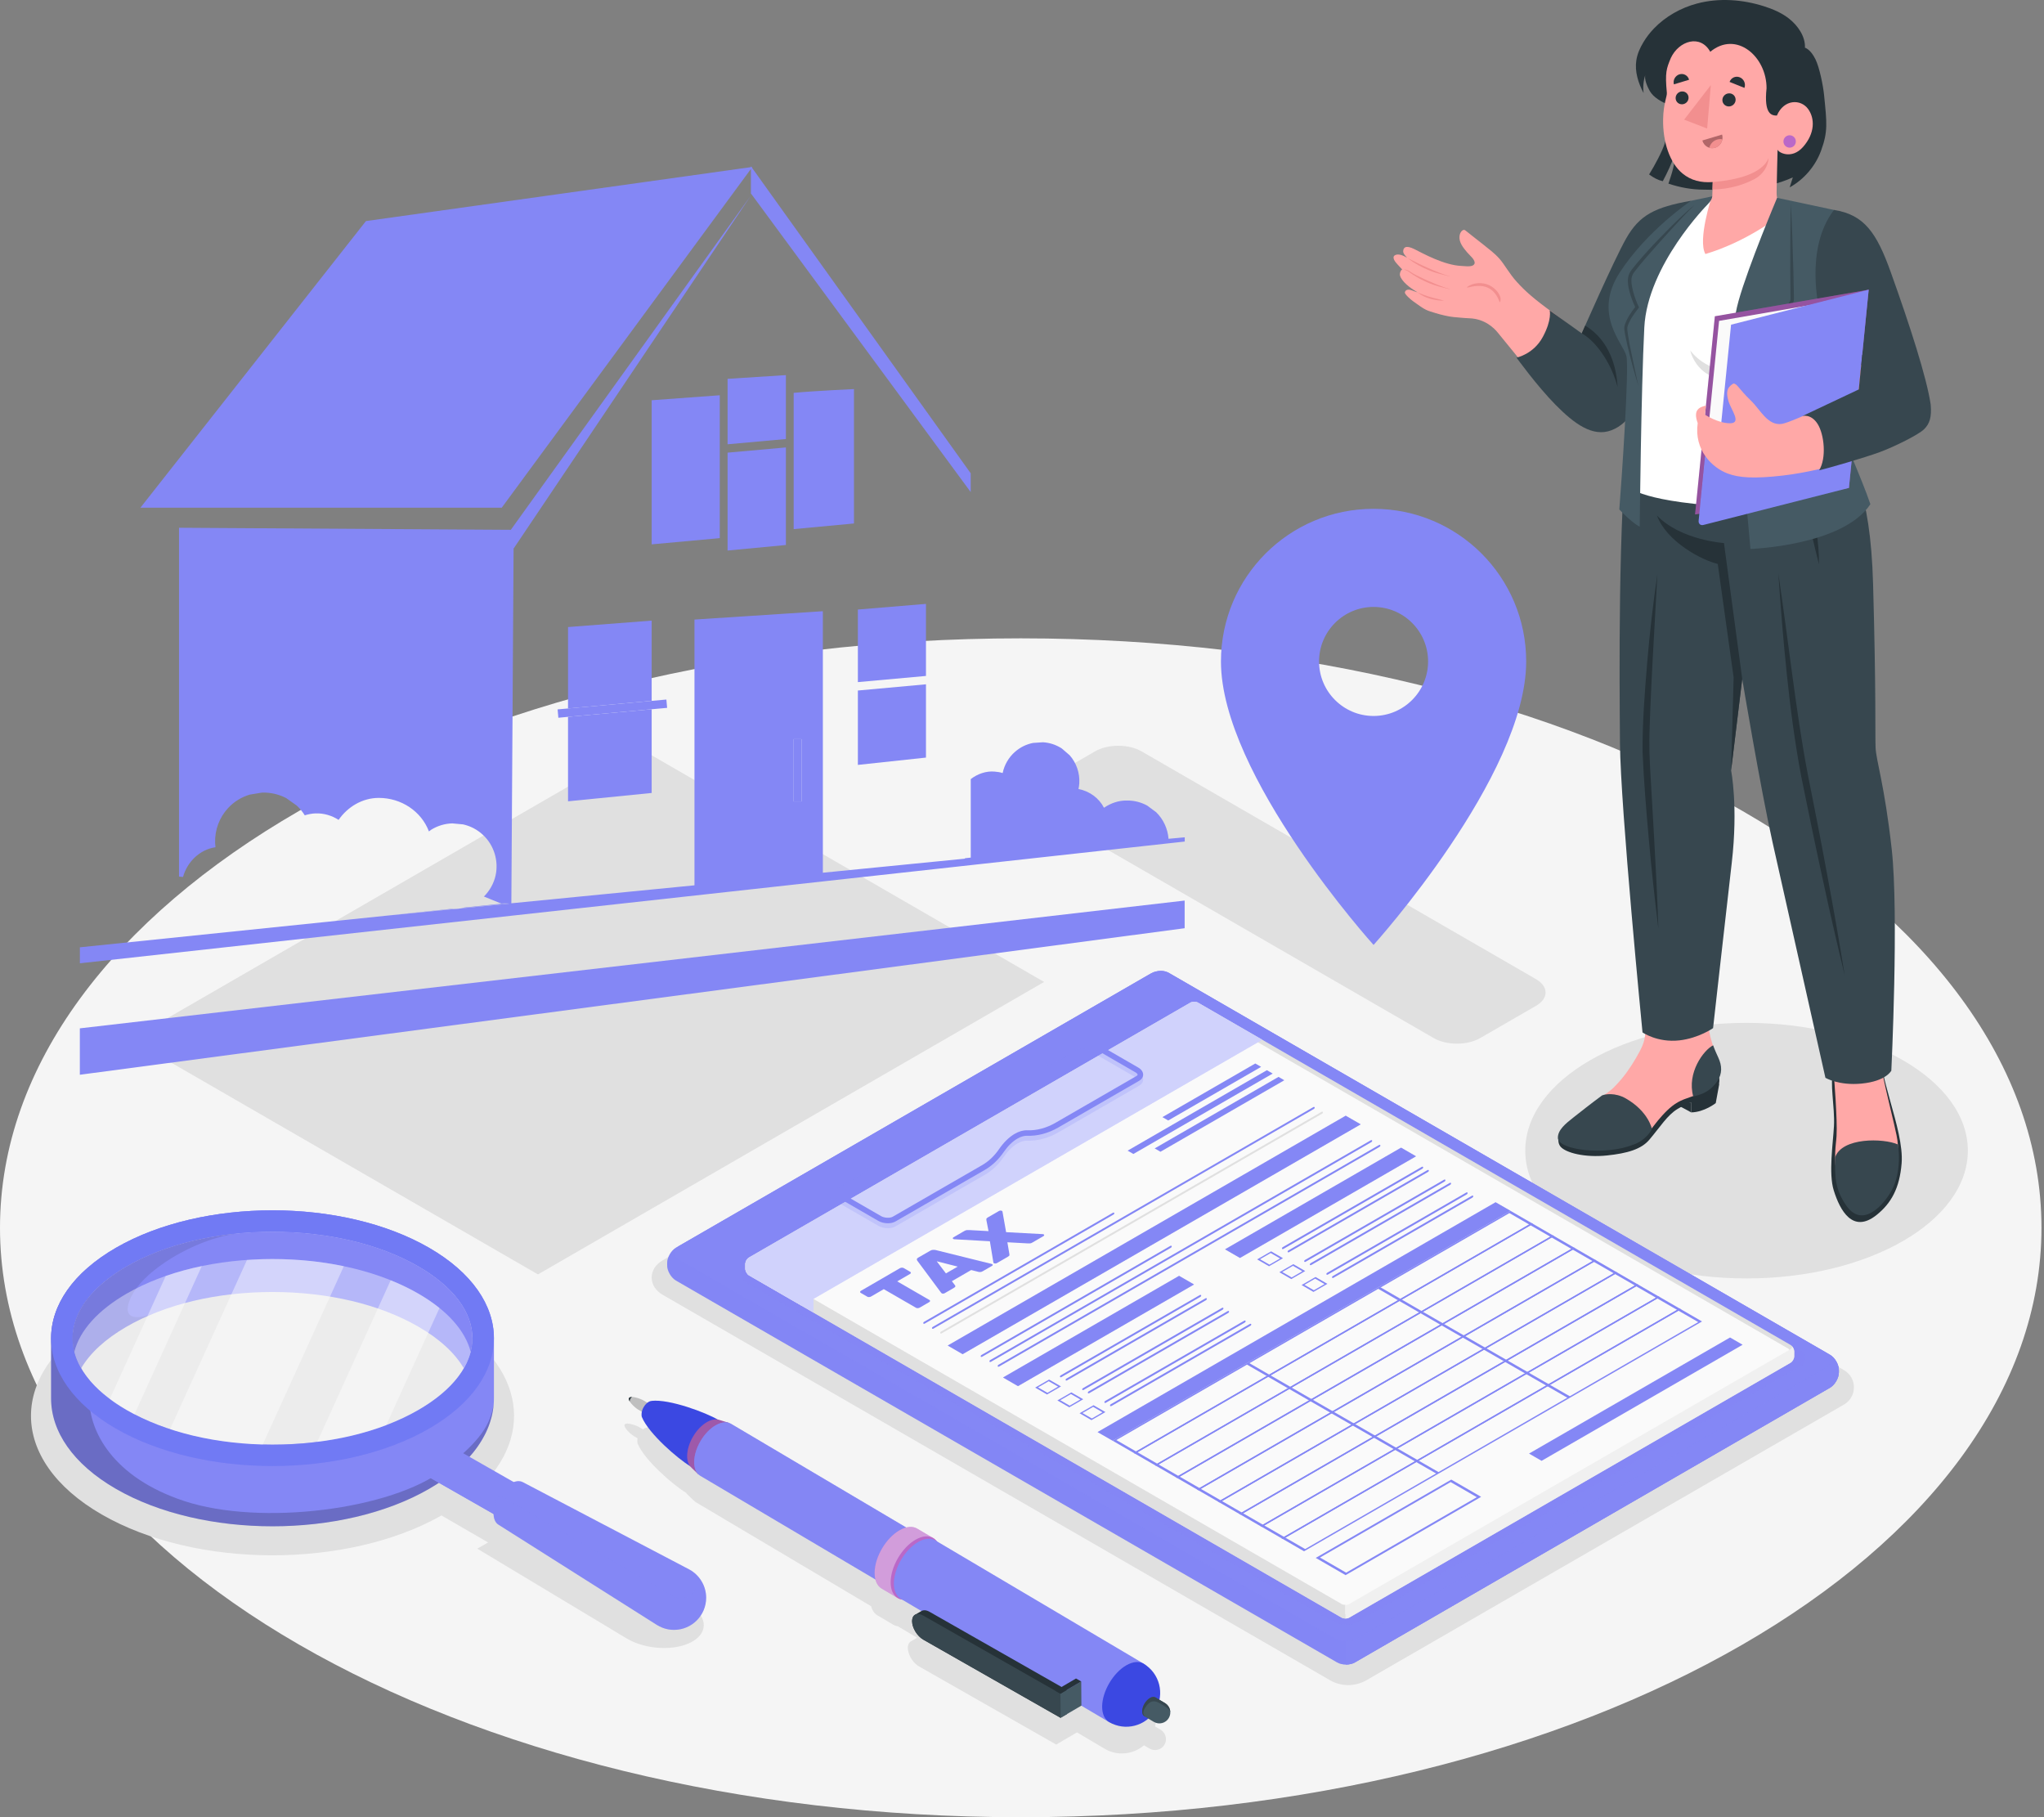 <svg xmlns="http://www.w3.org/2000/svg" width="225" height="200" viewBox="0 0 225 200" fill="none"><rect x="0" y="0" width="225" height="200" fill="#808080" stroke="none"/><g clip-path="url(#clip0_468_22146)"><path d="M112.361 200.005C174.416 200.005 224.721 170.96 224.721 135.13C224.721 99.301 174.416 70.256 112.361 70.256C50.306 70.256 0 99.301 0 135.13C0 170.96 50.306 200.005 112.361 200.005Z" fill="#F5F5F5"></path><path d="M75.647 176.483L58.49 167.016L57.305 167.7L51.871 164.559C59.054 158.575 58.033 150.302 48.801 144.974C38.419 138.98 21.58 138.98 11.197 144.974C0.814 150.967 0.814 160.69 11.197 166.683C21.517 172.639 38.202 172.677 48.599 166.794L53.73 169.762L52.54 170.446L68.984 180.328C71.099 181.59 74.366 181.74 76.226 180.665C78.09 179.591 77.83 177.707 75.647 176.483Z" fill="#E0E0E0"></path><path d="M148.404 185.464C147.701 185.464 147.007 185.276 146.4 184.925L72.94 142.502C72.174 142.059 71.735 141.37 71.735 140.609C71.735 139.847 72.174 139.158 72.94 138.715L125.494 108.371C126.265 107.923 126.93 107.716 127.6 107.716C128.12 107.716 128.616 107.851 129.074 108.116L202.982 150.799C203.666 151.194 204.076 151.902 204.076 152.692C204.076 153.482 203.666 154.19 202.982 154.586L150.418 184.925C149.801 185.281 149.107 185.464 148.404 185.464Z" fill="#E0E0E0"></path><path d="M114.934 108.073L59.218 140.262L14.401 114.389L70.117 82.195L114.934 108.073Z" fill="#E0E0E0"></path><path d="M169.078 110.703L162.921 114.259C161.514 115.068 159.235 115.068 157.833 114.259L114.399 89.181C112.992 88.372 112.992 87.052 114.399 86.242L120.556 82.686C121.963 81.877 124.242 81.877 125.644 82.686L169.078 107.764C170.485 108.578 170.485 109.894 169.078 110.703Z" fill="#E0E0E0"></path><path d="M192.258 140.705C205.711 140.705 216.617 134.408 216.617 126.641C216.617 118.874 205.711 112.577 192.258 112.577C178.804 112.577 167.898 118.874 167.898 126.641C167.898 134.408 178.804 140.705 192.258 140.705Z" fill="#E0E0E0"></path><path d="M68.758 156.787C68.777 156.754 68.811 156.73 68.849 156.715C68.859 156.71 68.864 156.705 68.873 156.705C68.912 156.691 68.96 156.681 69.013 156.681C69.027 156.681 69.042 156.681 69.056 156.681C69.076 156.681 69.095 156.681 69.114 156.681L69.109 156.686C69.504 156.701 70.092 156.913 70.357 157.067L70.781 157.317C70.834 157.274 70.892 157.235 70.945 157.207C71.051 157.149 71.147 157.12 71.239 157.115V157.11C73.214 156.889 77.204 158.392 78.533 159.172C78.582 159.182 78.635 159.187 78.683 159.201V159.196L79.723 159.519V159.524C79.815 159.553 79.906 159.587 79.988 159.635L99.275 171.049C99.742 170.928 100.156 170.976 100.484 171.169L102.247 172.21C102.387 172.292 102.503 172.412 102.609 172.547L125.398 186.037C126.81 186.871 127.465 188.49 127.147 190.012L127.754 190.369C127.841 190.417 127.913 190.48 127.98 190.547C128 190.566 128.014 190.586 128.033 190.605C128.082 190.658 128.12 190.711 128.159 190.769C128.173 190.793 128.188 190.812 128.197 190.836C128.236 190.908 128.269 190.986 128.294 191.063C128.294 191.072 128.298 191.077 128.303 191.087C128.327 191.178 128.342 191.27 128.347 191.366C128.347 191.371 128.347 191.376 128.347 191.381V191.376C128.351 191.593 128.303 191.819 128.183 192.021C127.846 192.595 127.108 192.783 126.535 192.445L125.928 192.089C124.748 193.101 123.013 193.303 121.601 192.47L118.556 190.668L116.971 191.593V191.597L116.268 192.007L101.163 183.407C101.077 183.359 100.995 183.301 100.918 183.238C100.677 183.05 100.46 182.8 100.296 182.52C100.238 182.429 100.19 182.332 100.147 182.236C100.089 182.116 100.05 181.995 100.012 181.875C99.964 181.716 99.935 181.557 99.935 181.403C99.935 181.393 99.935 181.383 99.93 181.374C99.93 181.282 99.94 181.2 99.954 181.128C99.959 181.099 99.969 181.08 99.978 181.051C99.993 181.007 100.002 180.959 100.022 180.921C100.036 180.892 100.055 180.873 100.07 180.848C100.089 180.82 100.108 180.791 100.128 180.762C100.152 180.738 100.176 180.723 100.2 180.704C100.219 180.689 100.238 180.67 100.258 180.656C100.262 180.651 100.277 180.646 100.282 180.641C100.431 180.555 100.845 180.318 100.956 180.251H100.961L98.832 178.989C98.803 178.984 98.774 178.984 98.745 178.979C98.6 178.95 98.465 178.897 98.345 178.825L96.582 177.784C96.254 177.592 96.013 177.245 95.892 176.782L76.606 165.339C76.524 165.291 76.457 165.224 76.384 165.156L76.38 165.166L75.599 164.409V164.405C75.565 164.371 75.537 164.328 75.508 164.289C74.187 163.499 70.945 160.724 70.193 158.888C70.155 158.801 70.15 158.662 70.155 158.536C70.155 158.459 70.169 158.377 70.184 158.3L69.774 158.059C69.519 157.91 69.066 157.51 68.854 157.173V157.178C68.84 157.154 68.825 157.125 68.811 157.101C68.806 157.091 68.796 157.081 68.791 157.072C68.767 157.023 68.753 156.975 68.748 156.932C68.748 156.922 68.743 156.913 68.743 156.898C68.734 156.86 68.738 156.816 68.758 156.787Z" fill="#E0E0E0"></path><path d="M201.441 152.735L149.146 182.964C148.606 183.277 147.729 183.277 147.19 182.964L74.414 140.936C73.874 140.623 73.436 139.867 73.441 139.24V139.009C73.445 138.383 73.884 137.626 74.424 137.313L126.752 107.104C127.292 106.791 128.168 106.791 128.708 107.104L201.45 149.112C201.99 149.425 202.428 150.182 202.423 150.808V151.039C202.419 151.666 201.98 152.422 201.441 152.735Z" fill="#8487F5"></path><path opacity="0.45" d="M201.441 152.735L149.146 182.964C148.606 183.277 147.729 183.277 147.19 182.964L74.414 140.936C73.874 140.623 73.436 139.867 73.441 139.24V139.009C73.445 138.383 73.884 137.626 74.424 137.313L126.752 107.104C127.292 106.791 128.168 106.791 128.708 107.104L201.45 149.112C201.99 149.425 202.428 150.182 202.423 150.808V151.039C202.419 151.666 201.98 152.422 201.441 152.735Z" fill="#8487F5"></path><path d="M128.65 107.075C127.903 106.646 127.128 106.892 126.381 107.326L74.799 137.106C74.053 137.535 74.053 138.238 74.799 138.667L146.828 180.261C147.662 180.742 148.688 180.742 149.522 180.261L201.113 150.481C201.715 150.134 201.715 149.266 201.113 148.92L128.65 107.075Z" fill="#8487F5"></path><path opacity="0.3" d="M128.65 107.075C127.903 106.646 127.128 106.892 126.381 107.326L74.799 137.106C74.053 137.535 74.053 138.238 74.799 138.667L146.828 180.261C147.662 180.742 148.688 180.742 149.522 180.261L201.113 150.481C201.715 150.134 201.715 149.266 201.113 148.92L128.65 107.075Z" fill="#8487F5"></path><path d="M201.45 149.117L201.118 148.924C201.72 149.271 201.715 150.138 201.113 150.49L149.522 180.265C149.107 180.511 148.645 180.627 148.178 180.627C148.163 180.627 148.153 180.627 148.144 180.627V183.204C148.505 183.204 148.866 183.127 149.141 182.968L201.436 152.74C201.975 152.427 202.419 151.666 202.419 151.044V150.813C202.423 150.187 201.99 149.425 201.45 149.117Z" fill="#8487F5"></path><path opacity="0.2" d="M201.45 149.117L201.118 148.924C201.72 149.271 201.715 150.138 201.113 150.49L149.522 180.265C149.107 180.511 148.645 180.627 148.178 180.627C148.163 180.627 148.153 180.627 148.144 180.627V183.204C148.505 183.204 148.866 183.127 149.141 182.968L201.436 152.74C201.975 152.427 202.419 151.666 202.419 151.044V150.813C202.423 150.187 201.99 149.425 201.45 149.117Z" fill="#8487F5"></path><path opacity="0.25" d="M133.218 111.127C132.452 110.684 131.652 110.939 130.881 111.387L82.128 139.534C81.362 139.977 81.357 140.7 82.128 141.143L146.723 178.449C147.58 178.945 148.64 178.945 149.498 178.449L198.261 150.307C198.882 149.951 198.882 149.054 198.261 148.698L197.365 148.182L133.218 111.127Z" fill="#8487F5"></path><path d="M148.1 177.9C147.985 177.9 147.879 177.876 147.806 177.832L82.59 140.17C82.436 140.078 82.296 139.838 82.296 139.659V139.115C82.296 138.937 82.436 138.691 82.59 138.604L131.16 110.563C131.233 110.52 131.343 110.496 131.454 110.496C131.565 110.496 131.676 110.52 131.748 110.563L196.965 148.226C197.119 148.317 197.258 148.558 197.258 148.736V149.276C197.258 149.454 197.119 149.7 196.965 149.787L148.394 177.832C148.322 177.876 148.211 177.9 148.1 177.9Z" fill="#FAFAFA"></path><path d="M131.454 110.732C131.531 110.732 131.599 110.751 131.628 110.766L196.844 148.428C196.926 148.476 197.018 148.64 197.018 148.732V149.271C197.018 149.363 196.921 149.527 196.844 149.575L148.269 177.62C148.24 177.64 148.173 177.654 148.096 177.654C148.019 177.654 147.951 177.635 147.922 177.62L82.706 139.958C82.624 139.91 82.532 139.746 82.532 139.654V139.11C82.532 139.019 82.629 138.855 82.706 138.807L131.281 110.766C131.31 110.751 131.377 110.732 131.454 110.732ZM131.454 110.25C131.305 110.25 131.156 110.284 131.04 110.351L82.465 138.392C82.234 138.527 82.05 138.845 82.05 139.11V139.654C82.05 139.919 82.238 140.242 82.465 140.372L147.681 178.035C147.797 178.102 147.946 178.136 148.096 178.136C148.245 178.136 148.394 178.102 148.51 178.035L197.085 149.989C197.316 149.854 197.499 149.536 197.499 149.271V148.732C197.499 148.467 197.312 148.144 197.085 148.014L131.869 110.351C131.758 110.284 131.604 110.25 131.454 110.25Z" fill="#E0E0E0"></path><path d="M82.378 138.46C82.34 138.493 82.301 138.532 82.267 138.57C82.253 138.59 82.234 138.614 82.219 138.633C82.171 138.7 82.132 138.778 82.099 138.855C82.079 138.908 82.065 138.956 82.06 139.009C82.055 139.043 82.055 139.076 82.05 139.11V139.65C82.05 139.915 82.238 140.237 82.465 140.372L147.681 178.035C147.797 178.102 147.946 178.136 148.096 178.136V176.637C147.946 176.637 147.792 176.604 147.681 176.536L82.465 138.874C82.267 138.758 82.238 138.59 82.378 138.46Z" fill="#E0E0E0"></path><path d="M197.191 148.091C197.312 148.221 197.278 148.385 197.09 148.496L148.515 176.541C148.399 176.609 148.25 176.642 148.101 176.642V178.141C148.25 178.141 148.404 178.107 148.515 178.04L197.09 149.994C197.321 149.864 197.509 149.541 197.504 149.276L197.509 148.736C197.504 148.51 197.369 148.245 197.191 148.091Z" fill="#F0F0F0"></path><path d="M138.946 114.437L131.869 110.351C131.637 110.217 131.266 110.217 131.035 110.351L82.465 138.392C82.234 138.527 82.05 138.845 82.05 139.11V139.654C82.05 139.919 82.238 140.242 82.465 140.372L88.242 143.706L138.946 114.437Z" fill="#D0D2FC"></path><path opacity="0.6" d="M138.946 114.437L131.869 110.351C131.637 110.217 131.266 110.217 131.035 110.351L82.465 138.392C82.234 138.527 82.05 138.845 82.05 139.11V139.654C82.05 139.919 82.238 140.242 82.465 140.372L88.242 143.706L138.946 114.437Z" fill="#D0D2FC"></path><path d="M89.543 142.96L82.465 138.874C82.267 138.758 82.239 138.59 82.378 138.455C82.34 138.489 82.301 138.527 82.267 138.566C82.253 138.585 82.234 138.609 82.219 138.628C82.171 138.696 82.132 138.773 82.104 138.85C82.084 138.903 82.07 138.951 82.065 139.004C82.06 139.038 82.06 139.072 82.055 139.105V139.645C82.055 139.91 82.243 140.233 82.47 140.368L89.547 144.453V142.96H89.543Z" fill="#D0D2FC"></path><path d="M115.27 118.581C115.487 118.455 115.627 118.186 115.627 117.8C115.627 117.034 115.087 116.104 114.427 115.719C114.095 115.526 113.791 115.512 113.575 115.637L94.394 126.709L96.095 129.652L115.27 118.581Z" fill="#8487F5"></path><path d="M95.237 128.173L115.27 116.61C115.492 116.991 115.627 117.415 115.627 117.8C115.627 117.848 115.617 117.887 115.617 117.925L95.897 129.31L95.237 128.173Z" fill="#8487F5"></path><path d="M96.447 128.867C96.447 129.633 95.907 129.941 95.247 129.561C94.582 129.175 94.047 128.245 94.047 127.479C94.047 126.713 94.587 126.405 95.247 126.786C95.912 127.171 96.447 128.101 96.447 128.867Z" fill="#8487F5"></path><path opacity="0.2" d="M97.733 135.174C97.362 135.174 96.977 135.082 96.673 134.904L91.571 131.96C91.224 131.758 91.022 131.469 91.022 131.17C91.022 130.905 91.176 130.664 91.45 130.505L95.064 128.419C95.208 128.337 95.396 128.385 95.478 128.53C95.56 128.674 95.512 128.862 95.367 128.944L91.754 131.03C91.677 131.074 91.629 131.127 91.629 131.17C91.629 131.233 91.706 131.339 91.874 131.435L96.977 134.379C97.352 134.601 97.964 134.629 98.282 134.446L108.101 128.78C108.829 128.361 109.465 127.759 109.985 126.998C110.491 126.265 111.079 125.687 111.696 125.331C112.173 125.056 112.635 124.921 113.083 124.94C114.109 124.979 115.184 124.695 116.191 124.112L125.104 118.966C125.186 118.918 125.229 118.865 125.229 118.822C125.229 118.759 125.152 118.658 124.988 118.561L119.886 115.613C119.506 115.396 118.894 115.362 118.58 115.545L115.396 117.381C115.309 117.193 115.217 117.044 115.083 116.861L118.277 115.015C118.783 114.726 119.621 114.755 120.19 115.083L125.292 118.031C125.639 118.229 125.836 118.518 125.836 118.817C125.836 119.082 125.682 119.327 125.408 119.486L116.494 124.632C115.386 125.273 114.196 125.586 113.059 125.543C112.736 125.533 112.375 125.634 111.999 125.851C111.459 126.164 110.939 126.675 110.486 127.335C109.908 128.173 109.209 128.838 108.405 129.301L98.586 134.967C98.355 135.106 98.051 135.174 97.733 135.174Z" fill="#8487F5"></path><path d="M97.733 134.634C97.362 134.634 96.977 134.543 96.673 134.364L91.571 131.421C91.224 131.218 91.022 130.929 91.022 130.63C91.022 130.365 91.176 130.125 91.45 129.966L95.064 127.879C95.208 127.797 95.396 127.846 95.478 127.99C95.56 128.135 95.512 128.323 95.367 128.405L91.754 130.491C91.677 130.534 91.629 130.587 91.629 130.63C91.629 130.693 91.706 130.799 91.874 130.895L96.977 133.839C97.352 134.061 97.964 134.09 98.282 133.907L108.101 128.241C108.829 127.822 109.465 127.219 109.985 126.458C110.491 125.726 111.079 125.148 111.696 124.791C112.173 124.516 112.635 124.381 113.083 124.401C114.109 124.439 115.184 124.155 116.191 123.572L125.104 118.426C125.186 118.378 125.229 118.325 125.229 118.282C125.229 118.219 125.152 118.118 124.988 118.022L119.886 115.073C119.506 114.856 118.894 114.823 118.58 115.006L115.396 116.841C115.309 116.653 115.217 116.504 115.083 116.321L118.277 114.476C118.783 114.187 119.621 114.216 120.19 114.543L125.292 117.492C125.639 117.689 125.836 117.978 125.836 118.277C125.836 118.542 125.682 118.788 125.408 118.947L116.494 124.092C115.386 124.733 114.196 125.046 113.059 125.003C112.736 124.993 112.375 125.095 111.999 125.311C111.459 125.625 110.939 126.135 110.486 126.795C109.908 127.634 109.209 128.299 108.405 128.761L98.586 134.427C98.355 134.567 98.051 134.634 97.733 134.634Z" fill="#8487F5"></path><path d="M138.18 117.048L127.956 122.951L128.597 123.321L138.821 117.419L138.18 117.048Z" fill="#8487F5"></path><path d="M139.457 117.786L124.126 126.641L124.762 127.007L140.098 118.157L139.457 117.786Z" fill="#8487F5"></path><path d="M140.738 118.523L127.104 126.395L127.744 126.762L141.374 118.894L140.738 118.523Z" fill="#8487F5"></path><path d="M99.063 139.577C99.121 139.544 99.193 139.524 99.27 139.52C99.352 139.515 99.415 139.529 99.468 139.558L100.2 139.982C100.253 140.011 100.272 140.05 100.267 140.093C100.263 140.141 100.229 140.18 100.171 140.213L98.764 141.028L102.315 143.08C102.368 143.109 102.387 143.148 102.382 143.191C102.378 143.239 102.344 143.278 102.286 143.311L101.241 143.918C101.183 143.952 101.11 143.971 101.033 143.976C100.956 143.981 100.889 143.967 100.836 143.938L97.285 141.885L95.878 142.699C95.82 142.733 95.753 142.752 95.671 142.757C95.589 142.762 95.526 142.748 95.478 142.719L94.746 142.295C94.693 142.266 94.674 142.227 94.678 142.184C94.683 142.136 94.717 142.097 94.775 142.063L99.063 139.577Z" fill="#8487F5"></path><path d="M102.397 137.655C102.503 137.592 102.609 137.559 102.715 137.559C102.821 137.554 102.912 137.563 102.985 137.578L109.089 139.091C109.157 139.105 109.2 139.12 109.224 139.134C109.267 139.158 109.282 139.187 109.277 139.226C109.272 139.264 109.248 139.298 109.2 139.322L108.193 139.905C108.087 139.968 107.991 140.001 107.904 140.001C107.817 140.006 107.755 140.001 107.706 139.982L106.907 139.78L104.782 141.008L105.134 141.471C105.158 141.5 105.172 141.538 105.162 141.586C105.153 141.635 105.1 141.692 104.994 141.75L103.987 142.333C103.939 142.362 103.881 142.377 103.818 142.377C103.756 142.381 103.703 142.367 103.659 142.343C103.635 142.328 103.611 142.304 103.587 142.266L100.966 138.739C100.937 138.696 100.923 138.647 100.927 138.585C100.932 138.522 100.99 138.46 101.096 138.402L102.397 137.655ZM104.127 140.151L105.423 139.404L103.115 138.816L104.127 140.151Z" fill="#8487F5"></path><path d="M110.891 136.725L111.113 138.036C111.122 138.079 111.122 138.122 111.118 138.161C111.108 138.204 111.055 138.252 110.949 138.315L109.735 139.018C109.687 139.047 109.629 139.062 109.566 139.062C109.504 139.067 109.451 139.052 109.407 139.028C109.398 139.023 109.388 139.014 109.378 139.009C109.369 138.999 109.359 138.99 109.354 138.97L108.964 136.614L105.042 136.393C104.999 136.388 104.965 136.378 104.941 136.364C104.898 136.34 104.883 136.311 104.883 136.272C104.888 136.234 104.912 136.205 104.96 136.176L106.165 135.477C106.271 135.415 106.372 135.386 106.468 135.381C106.56 135.381 106.632 135.381 106.675 135.381L108.815 135.497L108.578 134.282C108.578 134.258 108.578 134.215 108.578 134.162C108.578 134.109 108.636 134.051 108.742 133.988L109.966 133.28C110.014 133.251 110.072 133.237 110.135 133.237C110.197 133.232 110.25 133.247 110.294 133.271C110.318 133.285 110.332 133.304 110.347 133.328L110.751 135.612L114.794 135.829C114.823 135.834 114.842 135.839 114.856 135.843C114.871 135.848 114.88 135.853 114.89 135.858C114.933 135.882 114.948 135.911 114.943 135.949C114.938 135.988 114.914 136.017 114.866 136.046L113.652 136.749C113.546 136.812 113.454 136.846 113.382 136.85C113.31 136.855 113.237 136.855 113.165 136.85L110.891 136.725Z" fill="#8487F5"></path><path d="M164.631 132.322L120.821 157.616L122.464 158.56L166.274 133.266L164.631 132.322Z" fill="#8487F5"></path><path opacity="0.4" d="M164.631 132.322L120.821 157.616L122.464 158.56L166.274 133.266L164.631 132.322Z" fill="#8487F5"></path><path d="M122.883 158.493L166.153 133.512L168.326 134.764L125.056 159.746L122.883 158.493ZM122.464 158.56L124.94 159.991L168.75 134.697L166.274 133.266L122.464 158.56Z" fill="#8487F5"></path><path d="M154.002 143.172L154.195 142.969L151.892 141.64L151.695 141.837L154.002 143.172Z" fill="#8487F5"></path><path d="M139.558 151.512L139.751 151.314L137.429 149.97L137.236 150.172L139.558 151.512Z" fill="#8487F5"></path><path d="M125.21 159.837L168.481 134.856L170.653 136.108L127.383 161.09L125.21 159.837ZM124.786 159.905L127.263 161.336L171.073 136.041L168.596 134.61L124.786 159.905Z" fill="#8487F5"></path><path d="M156.33 144.511L156.522 144.314L154.214 142.979L154.022 143.181L156.33 144.511Z" fill="#8487F5"></path><path d="M141.88 152.856L142.073 152.653L139.755 151.314L139.563 151.516L141.88 152.856Z" fill="#8487F5"></path><path d="M127.532 161.181L170.803 136.2L172.976 137.453L129.705 162.434L127.532 161.181ZM127.113 161.249L129.589 162.68L173.4 137.385L170.923 135.954L127.113 161.249Z" fill="#8487F5"></path><path d="M158.656 145.855L158.849 145.653L156.541 144.323L156.349 144.521L158.656 145.855Z" fill="#8487F5"></path><path d="M144.207 154.195L144.4 153.998L142.078 152.658L141.885 152.856L144.207 154.195Z" fill="#8487F5"></path><path d="M129.859 162.521L173.13 137.539L175.303 138.792L132.032 163.773L129.859 162.521ZM129.435 162.588L131.912 164.019L175.722 138.725L173.245 137.294L129.435 162.588Z" fill="#8487F5"></path><path d="M132.186 163.865L175.457 138.884L177.63 140.136L134.359 165.118L132.186 163.865ZM131.762 163.932L134.239 165.363L178.049 140.069L175.573 138.638L131.762 163.932Z" fill="#8487F5"></path><path d="M134.514 165.209L177.784 140.223L179.957 141.476L136.687 166.462L134.514 165.209ZM134.09 165.277L136.566 166.708L180.376 141.413L177.9 139.982L134.09 165.277Z" fill="#8487F5"></path><path d="M136.841 166.553L180.111 141.572L182.284 142.825L139.014 167.806L136.841 166.553ZM136.417 166.621L138.893 168.052L182.703 142.757L180.227 141.326L136.417 166.621Z" fill="#8487F5"></path><path d="M139.168 167.893L182.438 142.911L184.611 144.164L141.341 169.146L139.168 167.893ZM138.744 167.96L141.22 169.391L185.03 144.097L182.554 142.666L138.744 167.96Z" fill="#8487F5"></path><path d="M141.495 169.237L184.765 144.256L186.938 145.508L143.668 170.49L141.495 169.237ZM141.071 169.305L143.547 170.735L187.357 145.441L184.881 144.01L141.071 169.305Z" fill="#8487F5"></path><path d="M172.638 153.897L172.836 153.694L158.864 145.667L158.671 145.865L172.638 153.897Z" fill="#8487F5"></path><path d="M158.194 162.236L158.387 162.039L144.405 153.998L144.212 154.2L158.194 162.236Z" fill="#8487F5"></path><path d="M145.301 171.424L159.683 163.118L162.564 164.78L148.182 173.087L145.301 171.424ZM144.834 171.463L148.12 173.361L163.041 164.742L159.755 162.844L144.834 171.463Z" fill="#8487F5"></path><path d="M190.441 147.204L168.312 159.982L169.695 160.781L191.824 148.004L190.441 147.204Z" fill="#8487F5"></path><path d="M129.792 140.421L110.414 151.608L112.057 152.557L131.435 141.37L129.792 140.421Z" fill="#8487F5"></path><path opacity="0.4" d="M129.792 140.421L110.414 151.608L112.057 152.557L131.435 141.37L129.792 140.421Z" fill="#8487F5"></path><path d="M116.793 152.591L115.256 153.477L113.946 152.721L115.482 151.834L116.793 152.591ZM115.299 153.294L116.475 152.615L115.439 152.018L114.264 152.697L115.299 153.294Z" fill="#8487F5"></path><path d="M119.241 154.003L117.704 154.889L116.393 154.133L117.93 153.246L119.241 154.003ZM117.747 154.706L118.923 154.027L117.887 153.429L116.711 154.109L117.747 154.706Z" fill="#8487F5"></path><path d="M121.683 155.414L120.146 156.301L118.836 155.544L120.373 154.658L121.683 155.414ZM120.19 156.118L121.365 155.438L120.33 154.841L119.154 155.52L120.19 156.118Z" fill="#8487F5"></path><path d="M132.191 142.685C132.177 142.704 132.158 142.719 132.138 142.733L116.836 151.565C116.769 151.603 116.701 151.589 116.682 151.536C116.663 151.483 116.701 151.406 116.769 151.367L132.071 142.536C132.138 142.497 132.206 142.512 132.225 142.565C132.235 142.603 132.225 142.647 132.191 142.685Z" fill="#8487F5"></path><path d="M132.813 143.046C132.798 143.066 132.779 143.08 132.76 143.095L117.458 151.926C117.391 151.964 117.323 151.95 117.304 151.897C117.285 151.844 117.323 151.767 117.391 151.728L132.692 142.897C132.76 142.858 132.827 142.873 132.847 142.926C132.856 142.96 132.842 143.008 132.813 143.046Z" fill="#8487F5"></path><path d="M134.639 144.097C134.624 144.116 134.605 144.13 134.586 144.145L119.284 152.976C119.216 153.015 119.149 153 119.13 152.947C119.11 152.894 119.149 152.817 119.216 152.779L134.518 143.947C134.586 143.909 134.653 143.923 134.673 143.976C134.682 144.015 134.668 144.058 134.639 144.097Z" fill="#8487F5"></path><path d="M135.26 144.453C135.246 144.473 135.227 144.487 135.207 144.501L119.905 153.333C119.838 153.371 119.771 153.357 119.751 153.304C119.732 153.251 119.771 153.174 119.838 153.135L135.14 144.304C135.207 144.265 135.275 144.28 135.294 144.333C135.299 144.371 135.289 144.42 135.26 144.453Z" fill="#8487F5"></path><path d="M137.082 145.508C137.067 145.528 137.048 145.542 137.029 145.557L121.727 154.388C121.659 154.427 121.592 154.412 121.573 154.359C121.553 154.306 121.592 154.229 121.659 154.19L136.961 145.359C137.029 145.321 137.096 145.335 137.115 145.388C137.125 145.427 137.111 145.47 137.082 145.508Z" fill="#8487F5"></path><path d="M137.703 145.865C137.689 145.884 137.67 145.899 137.65 145.913L122.348 154.745C122.281 154.783 122.213 154.769 122.194 154.716C122.175 154.663 122.213 154.586 122.281 154.547L137.583 145.716C137.65 145.677 137.718 145.692 137.737 145.745C137.747 145.783 137.732 145.831 137.703 145.865Z" fill="#8487F5"></path><path d="M154.229 126.313L134.851 137.501L136.494 138.45L155.872 127.263L154.229 126.313Z" fill="#8487F5"></path><path opacity="0.4" d="M154.229 126.313L134.851 137.501L136.494 138.45L155.872 127.263L154.229 126.313Z" fill="#8487F5"></path><path d="M141.23 138.479L139.693 139.365L138.383 138.609L139.92 137.723L141.23 138.479ZM139.736 139.187L140.912 138.508L139.876 137.91L138.701 138.59L139.736 139.187Z" fill="#8487F5"></path><path d="M143.678 139.891L142.141 140.777L140.83 140.021L142.367 139.134L143.678 139.891ZM142.184 140.594L143.36 139.915L142.324 139.317L141.148 139.997L142.184 140.594Z" fill="#8487F5"></path><path d="M146.12 141.302L144.583 142.189L143.273 141.432L144.81 140.546L146.12 141.302ZM144.627 142.006L145.802 141.326L144.766 140.729L143.591 141.408L144.627 142.006Z" fill="#8487F5"></path><path d="M156.628 128.578C156.614 128.597 156.595 128.612 156.575 128.626L141.273 137.458C141.206 137.496 141.139 137.482 141.119 137.429C141.1 137.376 141.139 137.299 141.201 137.26L156.503 128.429C156.571 128.39 156.638 128.405 156.657 128.458C156.672 128.496 156.657 128.539 156.628 128.578Z" fill="#8487F5"></path><path d="M157.25 128.935C157.235 128.954 157.216 128.968 157.197 128.983L141.895 137.814C141.828 137.853 141.76 137.838 141.741 137.785C141.722 137.732 141.76 137.655 141.828 137.617L157.129 128.785C157.197 128.747 157.264 128.761 157.284 128.814C157.293 128.853 157.279 128.901 157.25 128.935Z" fill="#8487F5"></path><path d="M159.076 129.99C159.061 130.009 159.042 130.023 159.023 130.038L143.721 138.869C143.653 138.908 143.586 138.893 143.567 138.84C143.547 138.787 143.586 138.71 143.653 138.672L158.955 129.84C159.023 129.802 159.09 129.816 159.11 129.869C159.114 129.908 159.105 129.951 159.076 129.99Z" fill="#8487F5"></path><path d="M159.697 130.346C159.683 130.365 159.664 130.38 159.644 130.394L144.342 139.226C144.275 139.264 144.208 139.25 144.188 139.197C144.169 139.144 144.208 139.067 144.275 139.028L159.577 130.197C159.644 130.158 159.712 130.173 159.731 130.226C159.736 130.264 159.726 130.308 159.697 130.346Z" fill="#8487F5"></path><path d="M161.518 131.401C161.504 131.421 161.485 131.435 161.466 131.449L146.164 140.281C146.096 140.319 146.029 140.305 146.009 140.252C145.99 140.199 146.029 140.122 146.096 140.083L161.398 131.252C161.465 131.213 161.533 131.228 161.552 131.281C161.562 131.315 161.547 131.363 161.518 131.401Z" fill="#8487F5"></path><path d="M162.14 131.758C162.126 131.777 162.106 131.792 162.087 131.806L146.785 140.637C146.718 140.676 146.65 140.661 146.631 140.608C146.612 140.555 146.65 140.478 146.718 140.44L162.02 131.608C162.087 131.57 162.155 131.584 162.174 131.637C162.183 131.676 162.169 131.719 162.14 131.758Z" fill="#8487F5"></path><path d="M148.134 122.796L104.324 148.091L105.967 149.04L149.782 123.746L148.134 122.796Z" fill="#8487F5"></path><path opacity="0.4" d="M148.134 122.796L104.324 148.091L105.967 149.04L149.782 123.746L148.134 122.796Z" fill="#8487F5"></path><path d="M128.949 137.274C128.934 137.294 128.915 137.308 128.896 137.323L108.111 149.324C108.044 149.363 107.976 149.348 107.957 149.295C107.938 149.242 107.976 149.165 108.044 149.127L128.828 137.125C128.896 137.086 128.963 137.101 128.983 137.154C128.992 137.193 128.983 137.241 128.949 137.274Z" fill="#8487F5"></path><path d="M151.011 125.653C150.996 125.673 150.977 125.687 150.958 125.702L109.075 149.883C109.007 149.922 108.94 149.907 108.92 149.854C108.901 149.801 108.94 149.724 109.007 149.686L150.89 125.504C150.958 125.466 151.025 125.48 151.044 125.533C151.054 125.567 151.039 125.615 151.011 125.653Z" fill="#8487F5"></path><path d="M151.916 126.174C151.902 126.193 151.883 126.207 151.863 126.222L109.98 150.403C109.913 150.442 109.846 150.428 109.826 150.375C109.807 150.322 109.846 150.244 109.913 150.206L151.796 126.024C151.863 125.986 151.931 126 151.95 126.053C151.96 126.092 151.945 126.135 151.916 126.174Z" fill="#8487F5"></path><path d="M122.628 133.627C122.613 133.646 122.594 133.661 122.575 133.675L101.79 145.677C101.722 145.716 101.655 145.701 101.636 145.648C101.616 145.595 101.655 145.518 101.722 145.479L122.507 133.478C122.575 133.439 122.642 133.454 122.661 133.507C122.671 133.545 122.657 133.589 122.628 133.627Z" fill="#8487F5"></path><path d="M144.684 122.001C144.67 122.021 144.651 122.035 144.631 122.05L102.748 146.231C102.681 146.27 102.614 146.255 102.594 146.202C102.575 146.149 102.614 146.072 102.681 146.034L144.564 121.852C144.631 121.813 144.699 121.828 144.718 121.881C144.728 121.919 144.718 121.963 144.684 122.001Z" fill="#8487F5"></path><path d="M145.59 122.522C145.576 122.541 145.557 122.555 145.537 122.57L103.654 146.751C103.587 146.79 103.52 146.776 103.5 146.723C103.481 146.67 103.52 146.592 103.587 146.554L145.47 122.372C145.537 122.334 145.605 122.348 145.624 122.401C145.634 122.44 145.619 122.488 145.59 122.522Z" fill="#E0E0E0"></path><path d="M42.615 100.759L50.011 100.031C49.905 100.031 49.799 100.031 49.693 100.026L42.615 100.759Z" fill="#8487F5"></path><path d="M51.148 99.877C51.032 99.906 50.917 99.935 50.801 99.954L56.067 99.439L54.959 99.347L55.229 99.458L51.148 99.877Z" fill="#8487F5"></path><path d="M8.788 118.287L130.404 102.161V99.116L8.788 113.18V118.287Z" fill="#8487F5"></path><path d="M128.631 92.318C128.544 91.214 128.063 90.164 127.263 89.388C126.935 89.147 126.608 88.906 126.28 88.661C125.576 88.28 124.82 88.092 124.02 88.107C123.143 88.092 122.257 88.401 121.525 88.902C120.98 87.847 119.949 87.076 118.72 86.84C118.764 86.632 118.793 86.42 118.807 86.204C118.875 85.081 118.489 83.958 117.742 83.12C117.453 82.87 117.164 82.624 116.875 82.373C116.244 81.969 115.555 81.737 114.803 81.694L113.715 81.766C112.963 81.92 112.293 82.248 111.715 82.759C111.026 83.371 110.554 84.19 110.371 85.081C110.087 84.994 109.793 84.941 109.489 84.922C108.559 84.835 107.586 85.177 106.859 85.751V94.389L106.218 94.457V94.505L90.579 96.052V67.269L76.447 68.189V97.439L56.289 99.415L56.535 60.379L82.74 21.397L106.854 54.159V52.092L82.764 18.443L82.817 18.371L82.72 18.385L82.658 18.299V18.395L40.283 24.331L15.456 55.879H55.229L82.658 18.597V21.296L82.74 21.406L56.231 58.312L19.706 58.086V96.48L20.149 96.519C20.597 94.866 21.994 93.493 23.719 93.248C23.7 93.088 23.685 92.925 23.681 92.761C23.632 91.349 24.153 89.962 25.111 88.931C25.772 88.227 26.562 87.736 27.487 87.456C27.935 87.384 28.388 87.307 28.836 87.235C29.775 87.206 30.662 87.408 31.5 87.837C31.89 88.112 32.281 88.391 32.671 88.666C33.013 88.984 33.307 89.345 33.548 89.735C33.928 89.615 34.324 89.538 34.733 89.523C35.648 89.49 36.53 89.759 37.272 90.236C38.27 88.805 39.879 87.818 41.7 87.818C44.176 87.818 46.378 89.292 47.217 91.508C47.303 91.446 47.385 91.378 47.472 91.316C48.18 90.882 48.951 90.651 49.78 90.622C50.18 90.66 50.58 90.694 50.979 90.733C51.808 90.92 52.536 91.306 53.162 91.884C54.381 93.016 54.911 94.751 54.55 96.37C54.352 97.251 53.894 98.046 53.268 98.673L54.964 99.362L56.072 99.453L50.806 99.969C50.546 100.017 50.281 100.041 50.016 100.046L42.62 100.773L8.793 104.261V106.02L130.414 92.621V92.154L128.631 92.318ZM87.37 81.357H88.227V88.208H87.37V81.357Z" fill="#8487F5"></path><path d="M71.735 68.305L62.528 69.013V77.974L71.735 77.136V68.305Z" fill="#8487F5"></path><path d="M71.735 87.273V78.061L62.528 78.895V88.193L71.735 87.273Z" fill="#8487F5"></path><path d="M94.433 84.185L101.93 83.38V75.315L94.433 75.999V84.185Z" fill="#8487F5"></path><path d="M101.93 66.464L94.433 67.086V75.074L101.93 74.395V66.464Z" fill="#8487F5"></path><path d="M71.735 44.051V59.912L79.232 59.228V43.502L71.735 44.051Z" fill="#8487F5"></path><path d="M94.004 57.614V42.822C94.004 42.822 89.745 43.015 87.365 43.237V58.235L94.004 57.614Z" fill="#8487F5"></path><path d="M80.09 48.898L86.512 48.32V41.285L80.09 41.695V48.898Z" fill="#8487F5"></path><path d="M86.512 49.245L80.09 49.818V60.591L86.512 59.984V49.245Z" fill="#8487F5"></path><path d="M73.436 77.907L73.354 76.992L71.735 77.136L62.528 77.974L61.381 78.076L61.463 78.996L62.528 78.895L71.735 78.061L73.436 77.907Z" fill="#8487F5"></path><path d="M88.227 81.357H87.37V88.208H88.227V81.357Z" fill="#8487F5"></path><path d="M71.692 154.643L70.839 154.137C70.463 153.916 69.413 153.569 69.239 153.868C69.066 154.161 69.875 154.918 70.246 155.14L71.104 155.645C71.128 155.573 71.157 155.501 71.186 155.433C71.2 155.4 71.22 155.366 71.234 155.337C71.282 155.246 71.33 155.168 71.355 155.125C71.407 155.034 71.528 154.812 71.692 154.643Z" fill="#E0E0E0"></path><path opacity="0.15" d="M71.692 154.643L70.839 154.137C70.463 153.916 69.413 153.569 69.239 153.868C69.066 154.161 69.875 154.918 70.246 155.14L71.104 155.645C71.128 155.573 71.157 155.501 71.186 155.433C71.2 155.4 71.22 155.366 71.234 155.337C71.282 155.246 71.33 155.168 71.355 155.125C71.407 155.034 71.528 154.812 71.692 154.643Z" fill="black"></path><path d="M69.326 154.263C69.225 154.108 69.182 153.964 69.235 153.868C69.288 153.776 69.423 153.747 69.596 153.757C69.423 153.824 69.288 154.084 69.326 154.263Z" fill="#263238"></path><path d="M79.034 156.253C79.42 156.469 79.656 156.946 79.646 157.626C79.632 158.97 78.663 160.589 77.483 161.249C76.9 161.572 76.375 161.605 75.999 161.379C75.994 161.379 75.989 161.374 75.985 161.369C75.985 161.369 75.985 161.369 75.98 161.369C75.98 161.369 75.98 161.369 75.975 161.369C74.655 160.579 71.412 157.804 70.661 155.968C70.622 155.882 70.617 155.742 70.622 155.617C70.632 155.12 70.988 154.518 71.427 154.277C71.533 154.219 71.629 154.19 71.721 154.186V154.181C73.706 153.959 77.724 155.477 79.034 156.253Z" fill="#3B48E2"></path><path d="M80.205 156.59L79.911 157.091C79.969 157.288 80.003 157.515 79.998 157.775C79.984 159.153 78.996 160.825 77.791 161.499C77.57 161.625 77.353 161.706 77.151 161.75L76.857 162.251L76.076 161.494V161.49C75.802 161.229 75.638 160.796 75.643 160.227C75.657 158.849 76.645 157.178 77.849 156.503C78.346 156.224 78.803 156.161 79.165 156.277V156.272L80.205 156.59Z" fill="#BA68C8"></path><path opacity="0.15" d="M80.205 156.59L79.911 157.091C79.969 157.288 80.003 157.515 79.998 157.775C79.984 159.153 78.996 160.825 77.791 161.499C77.57 161.625 77.353 161.706 77.151 161.75L76.857 162.251L76.076 161.494V161.49C75.802 161.229 75.638 160.796 75.643 160.227C75.657 158.849 76.645 157.178 77.849 156.503C78.346 156.224 78.803 156.161 79.165 156.277V156.272L80.205 156.59Z" fill="black"></path><path d="M101.809 170.466C101.795 171.964 100.72 173.776 99.415 174.508C98.76 174.874 98.172 174.903 97.752 174.653L77.083 162.42C76.659 162.169 76.404 161.639 76.414 160.892C76.428 159.394 77.502 157.582 78.808 156.85C79.463 156.484 80.051 156.455 80.47 156.705L101.14 168.938C101.564 169.184 101.819 169.714 101.809 170.466Z" fill="#8487F5"></path><path opacity="0.5" d="M101.809 170.466C101.795 171.964 100.72 173.776 99.415 174.508C98.76 174.874 98.172 174.903 97.752 174.653L77.083 162.42C76.659 162.169 76.404 161.639 76.414 160.892C76.428 159.394 77.502 157.582 78.808 156.85C79.463 156.484 80.051 156.455 80.47 156.705L101.14 168.938C101.564 169.184 101.819 169.714 101.809 170.466Z" fill="#8487F5"></path><path d="M97.083 173.125C97.097 171.627 98.172 169.815 99.477 169.078C100.133 168.712 100.72 168.683 101.14 168.933C101.564 169.184 101.819 169.714 101.809 170.461C101.795 171.959 100.72 173.771 99.415 174.508C98.759 174.874 98.172 174.903 97.752 174.652C97.333 174.402 97.073 173.877 97.083 173.125Z" fill="#BA68C8"></path><path d="M103.5 171.044C103.481 172.773 102.243 174.864 100.74 175.712C99.988 176.136 99.309 176.17 98.817 175.881L97.054 174.84C96.567 174.551 96.268 173.939 96.278 173.077C96.297 171.347 97.536 169.256 99.044 168.408C99.795 167.984 100.475 167.951 100.961 168.24L102.725 169.28C103.216 169.569 103.51 170.176 103.5 171.044Z" fill="#BA68C8"></path><path opacity="0.35" d="M103.5 171.044C103.481 172.773 102.243 174.864 100.74 175.712C99.988 176.136 99.309 176.17 98.817 175.881L97.054 174.84C96.567 174.551 96.268 173.939 96.278 173.077C96.297 171.347 97.536 169.256 99.044 168.408C99.795 167.984 100.475 167.951 100.961 168.24L102.725 169.28C103.216 169.569 103.51 170.176 103.5 171.044Z" fill="white"></path><path d="M98.041 174.118C98.061 172.388 99.299 170.297 100.802 169.449C101.554 169.025 102.233 168.991 102.725 169.28C103.211 169.569 103.51 170.181 103.5 171.044C103.481 172.773 102.243 174.864 100.74 175.712C99.988 176.136 99.309 176.17 98.817 175.881C98.331 175.592 98.032 174.98 98.041 174.118Z" fill="#BA68C8"></path><path d="M126.636 184.818C126.617 186.5 125.413 188.533 123.948 189.362C123.216 189.776 122.556 189.805 122.079 189.526L99.159 175.963C98.687 175.684 98.398 175.086 98.403 174.248C98.422 172.566 99.627 170.533 101.091 169.704C101.824 169.29 102.484 169.261 102.961 169.541L125.88 183.103C126.357 183.383 126.646 183.98 126.636 184.818Z" fill="#8487F5"></path><path opacity="0.35" d="M126.636 184.818C126.617 186.5 125.413 188.533 123.948 189.362C123.216 189.776 122.556 189.805 122.079 189.526L99.159 175.963C98.687 175.684 98.398 175.086 98.403 174.248C98.422 172.566 99.627 170.533 101.091 169.704C101.824 169.29 102.484 169.261 102.961 169.541L125.88 183.103C126.357 183.383 126.646 183.98 126.636 184.818Z" fill="#8487F5"></path><path d="M125.88 183.103C127.653 184.154 128.241 186.442 127.19 188.215C126.14 189.988 123.852 190.576 122.079 189.526C121.606 189.246 121.317 188.649 121.322 187.81C121.341 186.129 122.546 184.096 124.011 183.267C124.748 182.857 125.408 182.824 125.88 183.103Z" fill="#3B48E2"></path><path d="M116.745 189.063L117.448 188.654L117.434 185.999L102.33 177.399C101.973 177.196 101.655 177.177 101.429 177.312C101.313 177.384 100.85 177.649 100.73 177.717C100.523 177.837 100.402 178.083 100.402 178.435C100.407 179.167 100.961 180.077 101.641 180.463L116.745 189.063Z" fill="#263238"></path><path d="M101.626 177.808C100.947 177.423 100.398 177.702 100.402 178.435C100.407 179.167 100.961 180.078 101.641 180.463L116.745 189.063L116.731 186.408L101.626 177.808Z" fill="#37474F"></path><path d="M119.019 185.064L116.73 186.408L116.745 189.063L119.038 187.724L119.019 185.064Z" fill="#455A64"></path><path d="M119.019 185.064L118.446 184.736L116.152 186.081L116.731 186.408L119.019 185.064Z" fill="#263238"></path><path d="M128.236 187.439C128.809 187.777 128.997 188.514 128.66 189.087C128.322 189.661 127.585 189.848 127.012 189.511L125.971 188.894C125.817 188.803 125.726 188.61 125.73 188.34C125.735 187.801 126.125 187.146 126.598 186.876C126.834 186.741 127.046 186.731 127.2 186.823L128.236 187.439Z" fill="#455A64"></path><path d="M126.593 186.876C126.829 186.741 127.041 186.731 127.195 186.823L128.236 187.439C128.607 187.661 128.814 188.047 128.824 188.446C128.766 188.109 128.27 187.82 127.696 187.478C127.118 187.136 126.607 187.093 126.068 187.926C125.673 188.533 125.923 188.837 126.087 188.957L125.971 188.89C125.817 188.798 125.726 188.605 125.73 188.336C125.735 187.796 126.121 187.141 126.593 186.876Z" fill="#37474F"></path><path d="M5.623 147.281V153.916C5.623 157.515 8.003 161.119 12.763 163.865C22.278 169.357 37.71 169.357 47.231 163.865C51.991 161.119 54.371 157.515 54.371 153.916V147.281C54.371 143.682 51.991 140.078 47.231 137.332C37.715 131.835 22.283 131.835 12.763 137.332C8.003 140.078 5.623 143.682 5.623 147.281ZM52.01 147.281C52.01 150.163 49.895 152.971 46.05 155.188C41.801 157.64 36.096 158.994 29.997 158.994C23.892 158.994 18.193 157.64 13.943 155.188C10.098 152.967 7.983 150.163 7.983 147.281C7.983 144.4 10.098 141.591 13.943 139.375C18.193 136.923 23.897 135.569 29.997 135.569C36.101 135.569 41.801 136.923 46.05 139.375C49.89 141.591 52.01 144.4 52.01 147.281Z" fill="#8487F5"></path><path opacity="0.2" d="M54.342 154.533C53.962 156.811 52.959 158.531 48.912 161.692C43.189 166.158 28.701 167.984 20.293 165.209C12.363 162.593 9.834 157.476 9.834 153.964L9.853 151.902C8.629 150.442 7.983 148.876 7.983 147.286C7.983 145.658 8.663 144.049 9.944 142.56L9.973 139.655H9.52C6.923 141.972 5.627 144.627 5.627 147.286V153.921C5.627 157.52 8.008 161.124 12.768 163.87C22.283 169.362 37.715 169.362 47.236 163.87C51.712 161.273 54.082 157.924 54.342 154.533Z" fill="black"></path><path d="M47.231 137.332C37.715 131.835 22.283 131.835 12.763 137.332C3.247 142.83 3.247 151.738 12.763 157.231C22.278 162.723 37.711 162.723 47.231 157.231C56.746 151.738 56.746 142.825 47.231 137.332ZM46.05 155.188C41.801 157.64 36.096 158.994 29.997 158.994C23.892 158.994 18.193 157.64 13.943 155.188C10.098 152.967 7.983 150.163 7.983 147.281C7.983 144.4 10.098 141.591 13.943 139.375C18.193 136.923 23.897 135.569 29.997 135.569C36.101 135.569 41.801 136.923 46.05 139.375C49.895 141.596 52.01 144.4 52.01 147.281C52.01 150.163 49.895 152.971 46.05 155.188Z" fill="#717AF4"></path><path opacity="0.3" d="M47.231 137.332C37.715 131.835 22.283 131.835 12.763 137.332C3.247 142.83 3.247 151.738 12.763 157.231C22.278 162.723 37.711 162.723 47.231 157.231C56.746 151.738 56.746 142.825 47.231 137.332ZM46.05 155.188C41.801 157.64 36.096 158.994 29.997 158.994C23.892 158.994 18.193 157.64 13.943 155.188C10.098 152.967 7.983 150.163 7.983 147.281C7.983 144.4 10.098 141.591 13.943 139.375C18.193 136.923 23.897 135.569 29.997 135.569C36.101 135.569 41.801 136.923 46.05 139.375C49.895 141.596 52.01 144.4 52.01 147.281C52.01 150.163 49.895 152.971 46.05 155.188Z" fill="#717AF4"></path><path d="M52.01 147.281C52.01 148.414 51.683 149.527 51.056 150.601C50.088 148.929 48.387 147.358 46.045 146.009C41.796 143.552 36.096 142.198 29.992 142.198C23.892 142.198 18.188 143.552 13.943 146.009C11.602 147.358 9.901 148.929 8.928 150.601C8.306 149.527 7.979 148.414 7.979 147.281C7.979 144.4 10.094 141.591 13.943 139.37C18.188 136.918 23.892 135.564 29.992 135.564C36.096 135.564 41.801 136.918 46.045 139.37C49.895 141.591 52.01 144.4 52.01 147.281Z" fill="#8487F5"></path><path opacity="0.1" d="M13.943 139.37C10.098 141.591 7.979 144.4 7.979 147.281C7.979 148.414 8.306 149.527 8.928 150.601C9.901 148.929 11.602 147.358 13.943 146.009C14.897 145.455 15.933 144.964 17.022 144.525C16.092 144.887 13.245 145.802 14.28 143.085C15.514 139.857 21.546 136.359 25.979 135.781L25.983 135.771C21.421 136.229 17.244 137.467 13.943 139.37Z" fill="black"></path><path opacity="0.4" d="M46.05 142.377C41.801 139.924 36.096 138.57 29.997 138.57C23.892 138.57 18.193 139.924 13.943 142.377C10.773 144.208 8.778 146.438 8.181 148.785C8.783 151.126 10.773 153.362 13.943 155.193C18.193 157.645 23.897 158.999 29.997 158.999C36.101 158.999 41.801 157.645 46.05 155.193C49.221 153.362 51.215 151.131 51.813 148.785C51.211 146.438 49.221 144.208 46.05 142.377Z" fill="white"></path><g opacity="0.4"><path d="M18.241 140.435L12.088 153.969C12.652 154.393 13.269 154.798 13.943 155.188C14.223 155.352 14.512 155.506 14.801 155.66L22.216 139.346C20.833 139.63 19.498 139.997 18.241 140.435Z" fill="white"></path><path d="M37.85 139.361C35.374 138.84 32.729 138.57 29.997 138.57C29.048 138.57 28.113 138.609 27.188 138.672L18.723 157.293C21.806 158.305 25.28 158.888 28.927 158.984L37.85 139.361Z" fill="white"></path><path d="M48.378 143.962C47.693 143.408 46.918 142.878 46.05 142.377C45.106 141.832 44.08 141.341 43.005 140.907L34.921 158.69C37.643 158.348 40.211 157.732 42.519 156.855L48.378 143.962Z" fill="white"></path></g><path d="M46.995 161.745C46.99 160.81 47.645 159.669 48.45 159.196C48.85 158.96 49.216 158.936 49.481 159.086H49.486L56.534 163.109C56.534 163.109 56.539 163.109 56.539 163.113C56.804 163.268 56.968 163.595 56.968 164.058C56.973 164.992 56.318 166.134 55.513 166.606C55.108 166.842 54.742 166.867 54.477 166.712L47.428 162.689C47.163 162.54 46.995 162.212 46.995 161.745Z" fill="#8487F5"></path><path d="M47.433 162.694C47.163 162.545 46.999 162.212 46.995 161.745C46.995 161.393 47.086 161.013 47.245 160.647L56.332 165.845C56.101 166.163 55.816 166.433 55.518 166.611C55.113 166.847 54.747 166.871 54.482 166.717L47.433 162.694Z" fill="#8487F5"></path><path d="M75.879 172.735L57.57 163.133L57.551 163.123V163.128C57.204 162.94 56.742 162.974 56.226 163.277C55.176 163.889 54.328 165.373 54.333 166.592C54.337 167.204 54.554 167.628 54.901 167.825L72.4 178.897L72.405 178.892C72.93 179.206 73.542 179.384 74.197 179.384C76.148 179.384 77.734 177.799 77.734 175.847C77.729 174.503 76.977 173.337 75.879 172.735Z" fill="#8487F5"></path><path opacity="0.2" d="M75.946 172.773C76.399 173.082 76.698 173.607 76.698 174.195C76.698 175.144 75.932 175.91 74.983 175.91C74.698 175.91 74.428 175.842 74.192 175.717L54.959 164.578C54.569 165.209 54.323 165.937 54.323 166.592C54.328 167.204 54.545 167.628 54.892 167.825L72.391 178.897L72.395 178.892C72.925 179.201 73.532 179.384 74.188 179.384C76.139 179.384 77.724 177.799 77.724 175.847C77.729 174.532 77.011 173.38 75.946 172.773Z" fill="#8487F5"></path><path d="M186.163 122.43L184.741 121.664L186.187 121.312L186.163 122.43Z" fill="#263238"></path><path d="M171.699 124.584C171.699 124.584 189.073 117.458 189.246 118.624C189.285 118.879 189.266 119.111 189.213 119.323C189.227 119.303 189.246 119.284 189.261 119.26L188.866 121.409C188.866 121.409 187.603 122.411 186.163 122.43C186.163 122.324 186.177 121.683 186.187 121.312C185.715 121.491 185.228 121.708 184.65 122.059C183.527 122.748 182.776 123.996 181.557 125.437C180.67 126.487 179.143 126.935 176.893 127.171C174.47 127.427 172.369 126.882 171.791 126.212C171.333 125.678 171.608 124.733 171.699 124.584Z" fill="#263238"></path><path d="M172.186 124.203C172.354 124.035 172.99 123.384 173.843 122.676C174.59 122.059 175.457 121.279 176.387 120.652C176.758 120.402 177.327 120.007 177.649 119.679C177.958 119.366 178.256 119.043 178.536 118.706C179.307 117.766 179.957 116.731 180.526 115.656C181.012 114.731 181.142 114.076 181.138 113.026C181.123 110.467 181.012 107.899 180.675 105.36L188.909 105.495C188.625 106.796 188.456 109.017 188.273 110.496C187.998 112.751 187.921 113.252 188.716 115.541C188.948 116.215 189.314 116.865 189.319 117.579C189.328 118.74 188.389 119.703 187.358 120.233C186.505 120.672 185.532 120.836 184.703 121.308C183.831 121.804 183.137 122.57 182.496 123.331C181.894 124.049 181.398 124.907 180.574 125.398C179.658 125.943 178.801 126.092 177.755 126.265C176.556 126.463 175.024 126.434 174.007 126.318C172.244 126.116 170.943 125.417 172.186 124.203Z" fill="#FFA8A7"></path><path d="M178.989 120.908C177.77 120.204 176.633 120.436 176.348 120.566C175.052 121.524 173.973 122.377 173.217 122.975C172.296 123.697 171.487 124.362 171.487 125.23C171.487 126.588 176.724 127.195 179.702 126.01C181.248 125.528 181.841 124.261 181.841 124.261C181.841 124.261 181.48 122.344 178.989 120.908ZM189.145 116.393C188.731 115.502 188.577 115.049 188.577 115.049C187.536 115.569 185.666 118.065 186.389 120.676C187.324 120.465 188.244 120.142 189.025 119.014C189.612 118.157 189.559 117.285 189.145 116.393Z" fill="#37474F"></path><path d="M201.845 118.133C201.359 118.908 201.99 121.842 201.879 123.933C201.778 125.832 201.272 129.137 201.855 131.011C202.544 133.232 203.951 135.81 206.562 133.728C208.181 132.437 209.106 130.77 209.328 128.038C209.482 126.14 208.725 123.514 208.075 121.187C207.314 118.465 207.025 117.015 207.025 117.015L201.845 118.133Z" fill="#263238"></path><path d="M207.208 104.131C207.396 108.559 206.88 111.667 206.851 114.5C206.88 115.82 206.967 116.933 207.256 118.33C207.627 120.137 208.258 122.652 208.523 123.827C208.894 125.466 209.173 126.497 208.61 128.332C208.566 128.477 208.499 128.612 208.427 128.747C207.636 130.259 205.627 131.406 204.982 131.223C204.803 131.522 204.346 131.7 203.85 131.618C203.777 131.609 203.705 131.589 203.638 131.565C203.565 131.541 203.493 131.512 203.421 131.478C202.992 131.266 202.587 130.833 202.351 130.086C202.313 129.961 202.279 129.826 202.25 129.686C201.783 127.407 202.12 125.933 202.163 125.042C202.216 124.011 202.154 122.7 202.062 121.043C201.971 119.38 201.575 114.167 200.997 111.676C200.568 109.937 200.034 107.755 199.47 105.428L207.208 104.131Z" fill="#FFA8A7"></path><path d="M208.913 125.957C207.328 125.258 202.732 125.162 202 127.398C201.98 129.503 201.966 130.929 203.296 132.765C205.064 135.198 207.367 132.62 208.253 130.977C209.14 129.339 209.13 127.094 208.913 125.957Z" fill="#37474F"></path><path d="M201.551 46.32C203.792 50.994 205.888 53.687 206.186 64.291C206.524 76.269 206.403 80.837 206.461 82.282C206.519 83.727 207.449 86.372 208.239 93.484C209.029 100.595 208.195 117.834 208.195 117.834C208.195 117.834 207.636 118.995 204.919 119.26C202.409 119.506 200.939 118.624 200.939 118.624C200.939 118.624 196.097 97.054 195.134 92.771C193.78 86.714 191.78 74.718 191.78 74.718L190.557 84.797C190.557 84.797 191.352 88.719 190.629 94.963C189.911 101.207 188.572 113.156 188.572 113.156C188.572 113.156 186.996 114.264 184.862 114.505C182.438 114.774 180.805 113.628 180.805 113.628C180.805 113.628 178.377 88.873 178.324 81.8C178.271 74.727 178.092 57.58 179.263 46.59L201.551 46.32Z" fill="#37474F"></path><path d="M182.395 56.742C183.484 59.657 187.377 61.67 189.087 62.066L190.836 74.563L190.557 84.797L191.78 74.708L189.771 59.767C189.776 59.772 185.045 59.469 182.395 56.742ZM198.559 55.195C198.849 56.342 199.109 57.493 199.388 58.645C199.663 59.796 199.933 60.953 200.226 62.114C200.246 60.914 200.13 59.719 199.966 58.539C199.802 57.353 199.571 56.183 199.292 55.017C198.998 53.856 198.665 52.704 198.241 51.582C197.822 50.459 197.331 49.356 196.68 48.344C197.047 49.486 197.374 50.618 197.683 51.76C197.991 52.907 198.29 54.048 198.559 55.195ZM200.554 52.974C200.944 53.663 201.315 54.362 201.686 55.06L202.79 57.194C202.713 56.38 202.501 55.585 202.226 54.824C201.951 54.058 201.6 53.321 201.214 52.608C200.814 51.904 200.376 51.215 199.884 50.575C199.393 49.929 198.863 49.317 198.251 48.773C198.612 49.505 199.003 50.204 199.393 50.897C199.778 51.591 200.178 52.275 200.554 52.974ZM199.012 85.284C198.304 81.627 197.789 77.926 197.283 74.221C196.786 70.516 196.3 66.806 195.755 63.101C196.011 66.835 196.305 70.569 196.7 74.289C197.09 78.013 197.572 81.733 198.27 85.423C199.017 89.104 199.769 92.756 200.564 96.413C201.349 100.07 202.183 103.717 203.064 107.355C202.472 103.659 201.831 99.974 201.137 96.293C200.467 92.621 199.74 88.936 199.012 85.284ZM181.904 72.959L182.443 63.198C181.966 66.426 181.595 69.668 181.321 72.916C181.051 76.173 180.795 79.41 180.81 82.711C180.945 85.992 181.219 89.229 181.509 92.482C181.798 95.729 182.149 98.971 182.554 102.209C182.438 98.947 182.284 95.695 182.096 92.443L181.817 87.567C181.725 85.944 181.615 84.315 181.566 82.701C181.528 81.097 181.615 79.463 181.672 77.844C181.73 76.206 181.827 74.583 181.904 72.959Z" fill="#263238"></path><path d="M155.029 31.881C155.303 31.871 155.515 32.02 156.055 32.184C155.477 31.837 154.653 31.317 154.219 30.594C154.157 30.483 154.089 30.315 154.094 30.185C154.099 30.064 154.166 29.732 154.354 29.664C154.354 29.664 154.06 29.342 153.805 29.067C153.593 28.845 153.154 28.296 153.574 28.079C153.906 27.911 154.373 28.07 154.884 28.359C154.629 28.094 154.46 27.853 154.46 27.694C154.46 27.207 154.773 26.957 155.713 27.429C156.652 27.901 158.984 29.197 160.878 29.269C161.22 29.284 161.899 29.395 162.188 29.178C162.588 28.879 162.039 28.335 161.808 28.103C161.586 27.882 161.384 27.646 161.196 27.4C160.984 27.125 160.791 26.827 160.699 26.489C160.613 26.152 160.642 25.771 160.849 25.492C160.96 25.343 161.138 25.227 161.302 25.357C161.947 25.882 162.612 26.383 163.263 26.904C163.879 27.4 164.539 27.887 165.06 28.479C165.657 29.163 166.125 30.103 166.997 31.057C167.864 32.011 168.803 32.868 170.996 34.453C172.205 35.33 174.224 36.93 174.224 36.93C174.224 36.93 176.999 30.975 178.102 28.604C180.111 24.283 182.005 23.088 185.811 22.336L185.339 31.939C185.339 31.939 181.701 41.001 180.251 43.969C178.801 46.937 177.384 47.481 176.276 47.409C172.797 47.149 170.027 42.832 164.857 36.588C164.438 36.077 163.426 35.094 161.774 35.032C161.128 35.008 160.406 34.926 159.977 34.892C159.461 34.844 158.541 34.622 158.05 34.468C157.009 34.14 156.999 34.217 155.515 33.129C155.332 32.994 154.595 32.386 154.648 32.17C154.682 31.977 154.836 31.886 155.029 31.881Z" fill="#FFA8A7"></path><path d="M156.05 32.179C156.527 32.386 156.994 32.57 157.486 32.7C157.972 32.849 158.474 32.941 158.97 33.095C158.449 33.1 157.934 33.018 157.433 32.883C156.941 32.733 156.45 32.521 156.05 32.179Z" fill="#F28F8F"></path><path d="M165.185 32.888C165.175 32.786 165.151 32.69 165.118 32.599C165.05 32.42 164.944 32.247 164.824 32.097C164.588 31.799 164.275 31.553 163.928 31.389C163.181 31.038 162.188 31.086 161.514 31.572C161.495 31.587 161.475 31.664 161.519 31.654C162.285 31.471 163.06 31.331 163.807 31.678C164.429 31.967 164.833 32.584 165.06 33.21C165.079 33.268 165.142 33.249 165.151 33.196C165.166 33.085 165.195 33.003 165.185 32.888Z" fill="#F28F8F"></path><path d="M159.582 30.397C158.772 30.18 157.977 29.833 157.211 29.5C156.474 29.183 155.761 28.812 155.043 28.45C155.034 28.445 155.024 28.465 155.034 28.474C155.727 29.009 156.484 29.409 157.293 29.746C158.035 30.059 158.792 30.223 159.572 30.411C159.582 30.411 159.587 30.397 159.582 30.397Z" fill="#F28F8F"></path><path d="M159.601 31.813C158.792 31.596 157.997 31.25 157.231 30.917C156.937 30.792 156.643 30.652 156.358 30.512C156.074 30.377 155.78 30.242 155.515 30.079C155.433 30.026 155.352 29.977 155.27 29.924C155.164 29.857 155.067 29.785 154.952 29.737C154.831 29.689 154.701 29.664 154.576 29.66C154.561 29.66 154.547 29.669 154.552 29.679C154.711 29.708 154.865 29.775 155 29.857C155.091 29.915 155.178 29.977 155.265 30.045C155.342 30.108 155.419 30.151 155.501 30.209C155.751 30.377 156.012 30.532 156.281 30.676C156.619 30.854 156.961 31.018 157.312 31.163C158.054 31.476 158.811 31.64 159.591 31.828C159.601 31.832 159.606 31.818 159.601 31.813Z" fill="#F28F8F"></path><path d="M186.143 22.095C182.169 22.799 180.468 23.666 179.003 26.248C177.625 28.681 174.118 36.694 174.118 36.694L170.586 34.164C170.586 34.164 170.866 35.162 169.83 37.084C168.794 39.007 166.934 39.358 166.934 39.358C166.934 39.358 169.174 42.466 171.232 44.552C173.284 46.633 175.327 48.151 177.394 47.351C179.456 46.551 180.309 44.47 181.403 42.013C182.491 39.556 185.56 31.876 185.56 31.876L186.143 22.095Z" fill="#37474F"></path><path d="M178.059 42.596C177.51 40.37 175.91 37.691 174.118 36.694C174.118 36.694 174.262 36.371 174.498 35.836C177.24 37.489 177.962 40.548 178.059 42.596Z" fill="#263238"></path><path d="M182.058 3.141C183.339 1.807 185.025 0.858 186.818 0.385C189.222 -0.251 191.804 -0.063 194.175 0.689C195.153 0.997 196.116 1.412 196.926 2.043C197.88 2.79 198.747 4.004 198.684 5.247C198.684 5.256 199.282 5.382 199.846 6.533C200.294 7.453 200.689 9.434 200.79 10.45C201.098 13.534 201.233 14.473 200.458 16.588C199.836 18.284 198.588 19.744 197.008 20.621C197.123 20.255 197.234 19.889 197.35 19.523C194.319 20.905 190.865 20.958 187.536 20.872C186.23 20.872 184.886 20.626 183.657 20.207C184.018 19.132 184.409 18.053 184.356 16.94C184.047 17.937 183.527 19.026 183.036 19.942C182.482 19.816 182.048 19.571 181.532 19.2C182.159 18.188 182.978 16.675 183.272 15.726C183.773 14.102 183.643 13.235 183.652 11.534C182.891 11.202 182.019 10.744 181.6 10.007C181.364 9.593 180.959 8.711 181.123 8.215C180.906 8.865 180.839 9.564 180.925 10.243C180.333 9.135 179.933 7.868 180.126 6.63C180.236 5.921 180.535 5.252 180.911 4.635C181.234 4.095 181.624 3.594 182.058 3.141Z" fill="#263238"></path><path d="M187.121 22.659C187.121 22.659 187.545 22.24 188.066 22.158C188.34 21.989 188.441 21.666 188.485 21.609L188.533 20.038C187.232 20.13 186.138 19.86 185.213 19.099C183.816 17.952 183.016 15.62 183.074 13.081C183.108 11.395 183.522 10.595 183.484 10.214C183.272 7.959 183.436 7.555 183.927 6.374C184.814 4.486 187.174 3.739 188.263 5.7C191.135 3.32 194.478 6.234 194.459 9.718C194.151 12.604 195.037 12.72 195.596 12.72C196.367 10.903 198.227 10.874 199.041 12.006C199.778 13.033 199.807 14.647 198.492 16.155C197.205 17.629 195.702 16.752 195.673 16.458C195.673 16.458 195.572 20.337 195.567 21.112C195.562 21.888 195.659 22.192 196.333 22.254C196.329 22.254 196.338 22.254 196.333 22.254C197.475 22.462 198.757 22.702 198.757 22.702C198.757 22.702 197.721 23.685 197.576 23.854C197.244 24.268 196.738 24.639 195.5 26.195C192.267 27.52 188.417 29.346 186.148 30.792C185.319 28.893 184.51 25.786 184.51 25.786C185.681 23.989 187.121 22.659 187.121 22.659Z" fill="#FFA8A7"></path><path d="M197.682 15.543C197.697 15.919 197.403 16.237 197.027 16.251C196.651 16.265 196.333 15.972 196.319 15.596C196.304 15.22 196.598 14.902 196.974 14.888C197.35 14.873 197.668 15.167 197.682 15.543Z" fill="#BA68C8"></path><path d="M189.569 14.81L187.391 15.461C187.56 16.082 188.186 16.444 188.784 16.261C189.391 16.082 189.742 15.432 189.569 14.81Z" fill="#B16668"></path><path d="M189.424 15.307C188.817 15.283 188.297 15.692 188.157 16.261C188.355 16.323 188.572 16.328 188.788 16.266C189.222 16.136 189.516 15.764 189.593 15.336C189.535 15.321 189.482 15.312 189.424 15.307Z" fill="#F28F8F"></path><path d="M184.259 9.284L185.931 8.778C185.806 8.306 185.334 8.041 184.871 8.181C184.409 8.321 184.134 8.817 184.259 9.284Z" fill="#263238"></path><path d="M192.026 9.675L190.388 9.014C190.556 8.552 191.057 8.325 191.51 8.509C191.963 8.687 192.194 9.212 192.026 9.675Z" fill="#263238"></path><path d="M185.873 10.71C185.897 11.101 185.599 11.443 185.204 11.476C184.809 11.51 184.471 11.221 184.452 10.831C184.428 10.441 184.731 10.098 185.122 10.065C185.512 10.031 185.849 10.32 185.873 10.71Z" fill="#263238"></path><path d="M191.053 10.932C191.077 11.327 190.769 11.679 190.369 11.713C189.969 11.746 189.622 11.452 189.598 11.057C189.574 10.662 189.882 10.31 190.282 10.277C190.687 10.238 191.029 10.532 191.053 10.932Z" fill="#263238"></path><path d="M188.533 20.038C191.303 19.807 193.972 19.094 194.681 17.412C194.681 17.412 194.666 18.915 193.062 19.744C190.744 20.944 188.509 20.848 188.509 20.848L188.533 20.038Z" fill="#F28F8F"></path><path d="M185.387 13.168L187.921 14.146L188.326 9.366L185.387 13.168Z" fill="#F28F8F"></path><path d="M180.665 42.312C180.66 41.122 180.603 39.431 180.386 37.927C180.386 37.927 178.473 36.154 178.333 33.736C178.189 31.201 179.201 29.404 181.716 26.74C184.293 24.008 186.668 22.168 186.668 22.168L188.408 21.7C188.408 21.7 186.856 26.427 187.728 27.959C192.084 26.658 195.813 23.989 197.205 22.664L200.708 23.151C200.708 23.151 203.069 27.463 202.433 31.182C202.086 33.196 201.363 36.607 200.776 39.32C200.207 41.946 200.612 44.687 201.927 47.029C202.047 47.24 202.168 47.457 202.284 47.669C203.401 49.678 204.938 53.403 204.938 53.403C204.938 53.403 199.272 56.337 189.66 55.72C180.048 55.103 179.162 53.465 179.162 53.465L180.472 45.058C180.603 44.147 180.67 43.232 180.665 42.312Z" fill="white"></path><path d="M195.813 37.103C195.813 37.103 194.989 40.216 191.279 40.727C187.887 41.194 186.057 38.568 186.057 38.568C186.057 38.568 186.852 42.423 191.434 41.657C196.011 40.891 195.813 37.103 195.813 37.103Z" fill="#E0E0E0"></path><path d="M195.62 21.773C195.62 21.773 192.465 29.241 191.381 33.105C190.301 36.973 190.952 40.038 191.515 46.99C191.949 52.343 192.686 60.418 192.686 60.418C192.686 60.418 202.847 60.085 205.888 55.494C205.011 52.844 202.284 46.682 201.58 44.995C200.877 43.309 201.18 41.801 202.192 37.85C203.204 33.9 204.914 31.717 204.808 28.812C204.702 25.906 202.631 23.594 201.884 23.107L195.62 21.773Z" fill="#455A64"></path><path d="M187.979 22.491C187.979 22.491 181.354 29.163 181.003 36.039C180.651 42.914 180.497 57.97 180.497 57.97C180.497 57.97 179.74 57.638 178.251 56.072C178.502 52.95 179.35 40.606 179.032 39.199C178.714 37.792 175.293 34.642 178.29 30.002C181.287 25.362 186.139 22.1 186.139 22.1L188.48 21.609C188.451 21.864 188.355 22.105 187.979 22.491Z" fill="#455A64"></path><path d="M185.185 23.738C184.756 24.143 184.327 24.548 183.913 24.967C183.084 25.805 182.255 26.648 181.46 27.52C181.065 27.959 180.67 28.397 180.29 28.85C180.097 29.077 179.909 29.303 179.726 29.544C179.548 29.775 179.345 30.031 179.258 30.373C179.172 30.695 179.186 31.014 179.22 31.322C179.249 31.63 179.326 31.924 179.403 32.213C179.557 32.758 179.76 33.278 179.996 33.789C179.552 34.381 179.128 34.979 178.868 35.716C178.835 35.812 178.81 35.918 178.801 36.029C178.801 36.14 178.801 36.255 178.815 36.347C178.835 36.544 178.873 36.732 178.907 36.925C178.979 37.301 179.061 37.677 179.148 38.053C179.495 39.546 179.909 41.016 180.352 42.48C180.029 40.987 179.702 39.493 179.403 38C179.331 37.624 179.263 37.253 179.206 36.877C179.181 36.689 179.153 36.501 179.138 36.323C179.119 36.14 179.128 35.995 179.191 35.822C179.432 35.152 179.894 34.516 180.347 33.933L180.42 33.842L180.371 33.736C180.131 33.215 179.928 32.666 179.779 32.112C179.707 31.832 179.644 31.553 179.61 31.279C179.576 31.004 179.562 30.72 179.629 30.474C179.682 30.238 179.846 30.011 180.025 29.78C180.198 29.549 180.381 29.322 180.569 29.096C180.94 28.643 181.33 28.2 181.716 27.761C182.491 26.88 183.272 25.998 184.072 25.136C184.871 24.273 185.662 23.396 186.514 22.587C186.052 22.934 185.618 23.334 185.185 23.738Z" fill="#37474F"></path><path d="M197.47 32.627L197.451 31.693L197.413 29.823C197.345 27.332 197.268 24.837 197.133 22.341C197.07 24.837 197.066 27.337 197.07 29.838L197.085 31.712L197.095 32.652V32.883C197.095 32.941 197.09 32.998 197.075 33.056C197.042 33.172 196.974 33.288 196.892 33.394C196.531 33.822 195.972 34.116 195.428 34.376C194.873 34.632 194.291 34.844 193.703 35.017L193.5 35.075L193.577 35.268C193.891 36.019 194.18 36.785 194.401 37.566C194.454 37.759 194.507 37.956 194.541 38.149C194.58 38.337 194.604 38.549 194.575 38.688L194.565 38.742L194.531 38.809L194.069 39.782C193.717 40.524 193.361 41.266 193.023 42.013L192.002 44.258L193.168 42.085C193.558 41.362 193.929 40.625 194.31 39.898L194.594 39.349L194.734 39.074L194.84 38.867L194.869 38.77C194.926 38.51 194.893 38.303 194.864 38.091C194.835 37.879 194.782 37.677 194.729 37.474C194.527 36.732 194.271 36.019 193.992 35.311C194.536 35.152 195.066 34.964 195.587 34.733C196.16 34.463 196.748 34.164 197.191 33.63C197.297 33.49 197.393 33.331 197.441 33.148C197.466 33.051 197.475 32.955 197.47 32.859V32.627Z" fill="#37474F"></path><path d="M201.884 23.107C205.223 23.628 206.581 25.637 208.123 29.93C210.228 35.793 212.093 41.575 212.527 44.523L204.64 42.524L200.284 34.155C200.284 34.15 198.583 27.395 201.884 23.107Z" fill="#37474F"></path><path d="M186.591 56.621L203.522 53.697L205.699 31.886L188.769 34.81L186.591 56.621Z" fill="#BA68C8"></path><path opacity="0.2" d="M186.591 56.621L203.522 53.697L205.699 31.886L188.769 34.81L186.591 56.621Z" fill="black"></path><path d="M187.203 55.658L203.421 52.849L205.454 32.507L189.232 35.316L187.203 55.658Z" fill="#FAFAFA"></path><path d="M189.179 49.471L190.552 35.735L205.704 31.881L203.527 53.702L187.507 57.778C187.194 57.859 186.948 57.643 186.982 57.315L187.675 50.358C187.704 50.064 187.94 49.784 188.225 49.712L189.179 49.471Z" fill="#8487F5"></path><path d="M212.416 44.523C212.469 46.754 212.131 47.135 209.708 48.431C207.285 49.731 201.142 51.774 196.256 52.338C193.071 52.704 191.429 52.584 190.181 52.116C188.465 51.476 186.456 49.529 186.88 46.566C186.321 45.034 187.126 44.812 187.786 44.634L187.685 45.646C187.685 45.646 189.135 46.595 190.45 46.585C191.771 46.581 190.518 45.058 190.263 44.133C190.007 43.208 190.046 42.668 190.802 42.215C191.231 42.206 191.38 42.794 192.739 44.09C193.765 45.077 194.589 46.894 196.15 46.653C197.374 46.465 204.591 42.953 204.591 42.953L204.871 40.158L212.416 44.523Z" fill="#FFA8A7"></path><path d="M212.527 44.523C212.647 45.911 212.416 46.648 211.785 47.255C211.154 47.867 208.533 49.163 206.919 49.76C205.305 50.358 201.065 51.591 200.25 51.755C201.074 50.416 200.814 47.814 200.077 46.653C199.335 45.496 198.396 45.795 198.396 45.795L204.611 42.861L204.991 39.035L212.527 44.523Z" fill="#37474F"></path><path d="M151.2 56C141.912 56 134.4 63.512 134.4 72.8C134.4 85.4 151.2 104 151.2 104C151.2 104 168 85.4 168 72.8C168 63.512 160.488 56 151.2 56ZM151.2 78.8C147.888 78.8 145.2 76.112 145.2 72.8C145.2 69.488 147.888 66.8 151.2 66.8C154.512 66.8 157.2 69.488 157.2 72.8C157.2 76.112 154.512 78.8 151.2 78.8Z" fill="#8487F5"></path></g><defs><clipPath id="clip0_468_22146"><rect width="224.726" height="200" fill="white"></rect></clipPath></defs></svg>